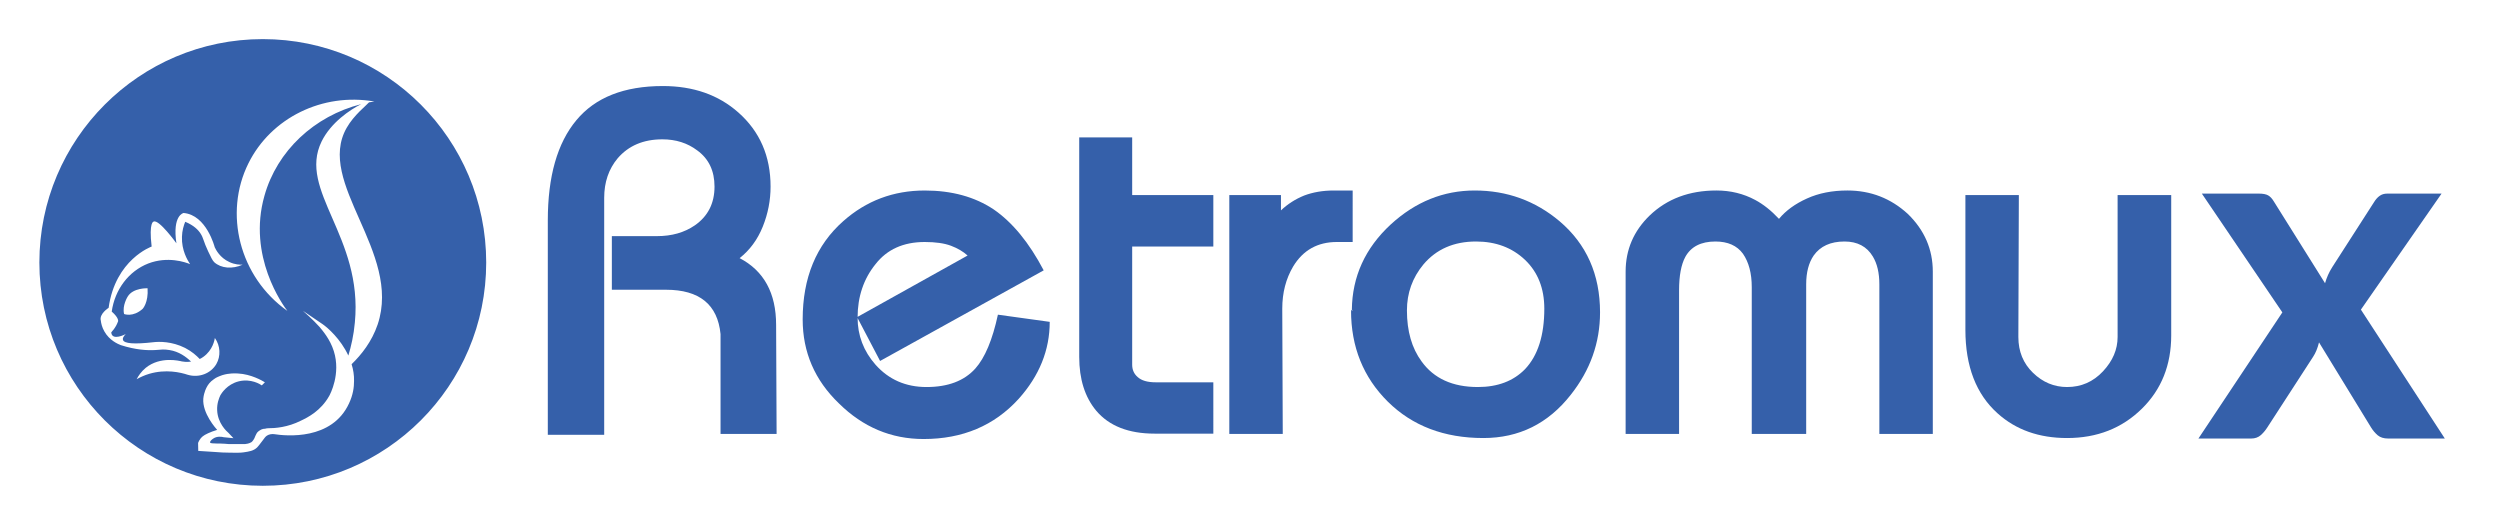<svg version="1.2" xmlns="http://www.w3.org/2000/svg" viewBox="0 0 1532 326" width="400" height="85">
	<title>logo-retromux</title>
	<style>
		.s0 { fill: #3560aa } 
	</style>
	<g id="Layer 1">
		<g id="&lt;Group&gt;">
			<g id="&lt;Group&gt;">
				<g id="&lt;Group&gt;">
					<path id="&lt;Compound Path&gt;" class="s0" d="m475.5 266.3h-34.4v-61.3q-2.7-27.2-33.5-27.2h-33.2v-32.9h27.7q13.6 0 23.2-6.6 12.1-8.4 12.1-23.8 0-14.5-10.6-22.2-9-6.8-21.4-6.8-17.4 0-27.4 11.6-8.3 9.9-8.3 24.3v145.4h-34.6v-131.6q0-40.4 17.5-61.4 17.4-21 53.1-21 28 0 46.3 16.2 19.8 17.5 19.8 45.5 0 12.7-4.8 24.6-4.8 11.9-14.2 19.3 22.4 11.7 22.4 41z"/>
					<path id="&lt;Compound Path&gt;" class="s0" d="m643.1 197.5q0 26-19.1 47.3-22.4 24.6-58.3 24.6-29.8 0-51.9-21.8-22.3-21.4-22.3-51.6 0-38.3 24.9-60.3 21.2-18.8 50-18.8 24.9 0 42.3 11.6 17.3 11.9 30.7 37.4l-100.4 55.6-14.1-26.9 67.8-37.8q-4.1-3.7-10.2-6-6.1-2.3-16.1-2.3-19.6 0-30.2 13.6-11 13.6-11 32.8 0 16.4 11 28.9 12.2 13.7 31.3 13.7 19.7 0 29.9-11.3 8.9-9.9 13.9-33.1z"/>
					<path id="&lt;Compound Path&gt;" class="s0" d="m743.5 266.1h-36q-24 0-35.9-14.1-10.4-12.5-10.4-33v-134.7h32.5v35.4h49.8v31.6h-49.8v72.5q0 4.7 3.4 7.6 3.5 3.2 11 3.2h35.4z"/>
					<path id="&lt;Compound Path&gt;" class="s0" d="m829 148.5h-9.7q-17.7 0-26.8 15-6.7 11.3-6.7 25.9l0.3 76.9h-32.8v-146.6h31.7v9.4q6.1-5.8 14.2-9.1 8.2-3.1 18.2-3.1h11.6z"/>
					<path id="&lt;Compound Path&gt;" fill-rule="evenodd" class="s0" d="m980.8 191.7q0 27.9-18 50.6-20.8 26.5-53.6 26.5-36 0-58.6-22.3-22.6-22.4-22.6-56 0.2-0.3 0.5-0.3 0.3-30.7 23.9-52.5 22.7-20.8 51.5-20.8 29.6 0 52 18.8 24.9 21.1 24.9 56zm-152.3-1.5q0 0.5 0 0.9l0.4-0.9zm118.1-0.8q0-18.6-11.8-29.9-11.9-11.3-30.1-11.3-20.4 0-32.3 14.1-10.1 12.2-10.1 28.2 0 19.1 9 31.3 11.3 15.7 34.5 15.7 18.3 0 29-11 11.8-12.5 11.8-37.1z"/>
					<path id="&lt;Compound Path&gt;" class="s0" d="m1185 266.3h-32.8v-91.8q0-10.5-4-17.1-5.5-9.2-17.4-9.2-12.8 0-18.9 8.6-4.6 6.7-4.6 17.7v91.8h-33.4v-90.1q0-12.7-5.4-20.5-5.5-7.5-16.9-7.5-13.3 0-18.5 9.5-3.8 7.1-3.8 20.4v88.2h-32.8v-99.6q0-20.2 14.8-34.5 16-15.3 40.9-15.3 13 0 23.8 5.8 7.5 4 14.6 11.6 6.3-7.6 17.2-12.5 10.8-4.9 24.8-4.9 21.4 0 37.1 14.4 15.3 14.9 15.3 35.4z"/>
					<path id="&lt;Compound Path&gt;" class="s0" d="m1331.3 205.8q0 27.3-18 45-18.3 18-45.9 18-25.8 0-42.6-15.1-19.8-17.7-19.8-51.3v-82.7h32.8l-0.3 87.1q0 13.3 9 22 9 8.7 20.9 8.7 13 0 22-9.6 9-9.6 9-21.1v-87.1h32.9z"/>
				</g>
				<g id="&lt;Group&gt;">
					<path id="&lt;Compound Path&gt;" class="s0" d="m1399.5 191.7l-49.4-72.9h34.9q3.9 0 5.8 1.1 1.9 1.1 3.4 3.6l31.5 50.3q0.7-2.5 1.8-5 1.1-2.5 2.7-5l25.4-39.5q1.7-2.8 3.6-4.1 1.9-1.4 4.7-1.4h33.3l-49.5 71.2 51.5 79.1h-34.8q-4 0-6.4-2-2.4-2.1-4-4.7l-32-52.3q-1.3 5.3-3.6 8.8l-28.2 43.5q-1.6 2.5-3.9 4.6-2.4 2.1-5.9 2.1h-32.4z"/>
				</g>
			</g>
			<path id="&lt;Compound Path&gt;" fill-rule="evenodd" class="s0" d="m297.3 161.1c0 75.7-61.4 137-137.1 137-75.7 0-137.1-61.3-137.1-137 0-75.7 61.4-137.1 137.1-137.1 75.7 0 137.1 61.4 137.1 137.1zm-165.6 62.3c2.8-4.9 2.5-11.2-0.9-16-0.2 1.1-1.2 7.4-7.1 11.6q-1.1 0.8-2.2 1.3c-2-2.1-4.9-4.7-9-6.8-8.2-4.1-15.9-3.9-19.4-3.5q-17.6 2-18.7-1.4-0.5-1.4 1.7-3.6c0 0-8.4 4.5-8.9-1 0.7-1.1 2.5-2.3 4.2-6.8 0 0 0.7-2-3.9-6 1.9-13.5 10.4-24.8 22.4-29.5 12-4.6 22.8-0.8 25.7 0.4-1.6-2.4-5.3-8.5-5-16.8 0.1-3.8 1.1-7 2-9.2 5.3 2.2 8 5 9.4 7.2 1.9 2.9 1.7 4.7 4.7 11 1.7 3.6 2.6 5.5 3.7 6.6 4.2 3.8 11.1 4.4 17.5 1.5-1.8 0.1-4.8 0-8.2-1.6-5.8-2.6-8.3-7.6-9-9.1 0 0-5-19.8-19.1-21 0 0-7 1.3-4.4 18.6 0 0-10.8-15-14-13.3 0 0-3 0.1-1.2 15.3 0 0-22.3 7.9-26.4 37.6 0 0-5.9 3.7-4.8 7.8 0.2 1.7 0.7 4.1 2.2 6.7 3.1 5.5 8.3 7.7 10.1 8.4 9.1 2.9 16.2 3.3 21.1 3 3.2-0.2 5.4-0.6 8.7 0 5.8 0.9 10.2 4.1 13.3 7.1-2.8 0.4-5 0-5.6-0.1-1.6-0.4-13.3-3.3-22.2 3.9-2.8 2.3-4.5 4.9-5.6 7 2.2-1.2 4.7-2.4 7.7-3.3 10.2-3 19.2-0.9 23.7 0.6 6.9 2 14.1-0.8 17.5-6.6zm-42.2-46.5c0 0-8.9-0.4-12.2 5.1 0 0-3.5 5.5-2.2 10.7 0 0 5.4 2.2 11.4-3.2 0 0 3.6-3.8 3-12.6zm122.2-98.5c4.5-7.9 12.1-13.7 13.7-15.6q1.6-0.3 3.3-0.5c-31.9-5.6-63.5 10.1-77.3 37.9-15.3 30.7-5.6 69.7 23.9 90.6-2.7-3.5-24.6-33.6-14.1-70.6 7.7-27.6 30.6-49 59.4-56.3-6.8 3.4-18.6 11.3-24.3 22.9-14.8 30.2 25.5 58.3 20.4 111.1-0.7 7.8-2.3 14.7-4 20.3-4.7-10.2-12.8-17.2-15.7-19.2 0 0-11.4-7.7-12.2-8.3q0 0 0 0c0 0 6.4 5.6 10.2 9.9 1.8 2.2 6.5 7.5 8.8 14.9 4.4 14-2.3 26.5-2.8 27.4-5.2 9.3-13.3 13.3-17.3 15.2-8.3 4.2-16 4.7-20.3 4.7q0 0-0.1 0c-0.7 0-1.2 0.2-1.7 0.3-0.7 0.1-0.6 0-1.2 0.1-0.9 0.2-1.6 0.6-2 0.9-0.4 0.2-0.8 0.5-1.2 0.9q-0.5 0.4-0.9 1.2-0.4 0.6-0.6 1.2c-0.3 0.9-0.8 2.1-1.8 3.3q-0.3 0.3-0.6 0.6-0.5 0.3-1.2 0.6c-0.1 0-0.5 0.1-0.9 0.3-0.3 0-0.9 0.2-1.8 0.3-0.5 0-0.7 0-1.5 0 0 0 0 0-2.1 0-0.1 0-3 0-3 0-3.6 0-3.6 0-3.6 0-2.1-0.1-2.5-0.3-4.8-0.3-0.8-0.1-0.7 0-1.7 0-3.1-0.1-4.6-0.1-4.8-0.6-0.3-0.7 0.9-1.8 1.8-2.4 2.4-1.7 5.4-1.2 6.5-0.9q3 0.3 6 0.6-1.5-1.6-3-3.2c-1.2-1-6.7-6-7-14-0.2-4.2 1.2-7.5 2-9.2 0.6-1 4-6.7 11.3-8.5 7.4-1.8 13.2 1.8 14.1 2.5l1.9-1.9c-1.6-1-8.5-5-16.5-5.4-1.7-0.1-5.3-0.3-9.6 1-1.2 0.4-2.1 0.8-2.8 1.1-0.8 0.3-1.6 0.8-2.4 1.4-2.4 1.6-3.7 3.5-4.4 4.9 0 0-1.7 2.9-2.1 7-0.7 9 7.8 18.4 8.5 19.2-4.3 1.3-7.6 2.9-8.9 4-0.7 0.6-1.2 1.2-1.2 1.2-0.8 1-1.3 2-1.6 2.8q0.1 2.5 0.1 4.9 5.4 0.4 10.8 0.7c2.2 0.2 5.4 0.4 9.2 0.4 3.8 0 5.8 0.1 7.7-0.2 3.5-0.5 6.2-0.9 8.4-3 0.8-0.8 1.6-1.9 3.2-4 1.4-1.8 1.8-2.6 2.9-3.3 1.4-0.9 3.1-1 4.2-0.9 7.6 1.2 35.6 3.9 46.1-18.8 2.5-5.3 3.1-9.9 3.1-13.8 0.1-3.6-0.5-7.1-1.5-10.3 6-5.8 12.4-13.8 16-24.4 14.9-44.5-38.3-87-19-120.7z"/>
		</g>
	</g>
</svg>